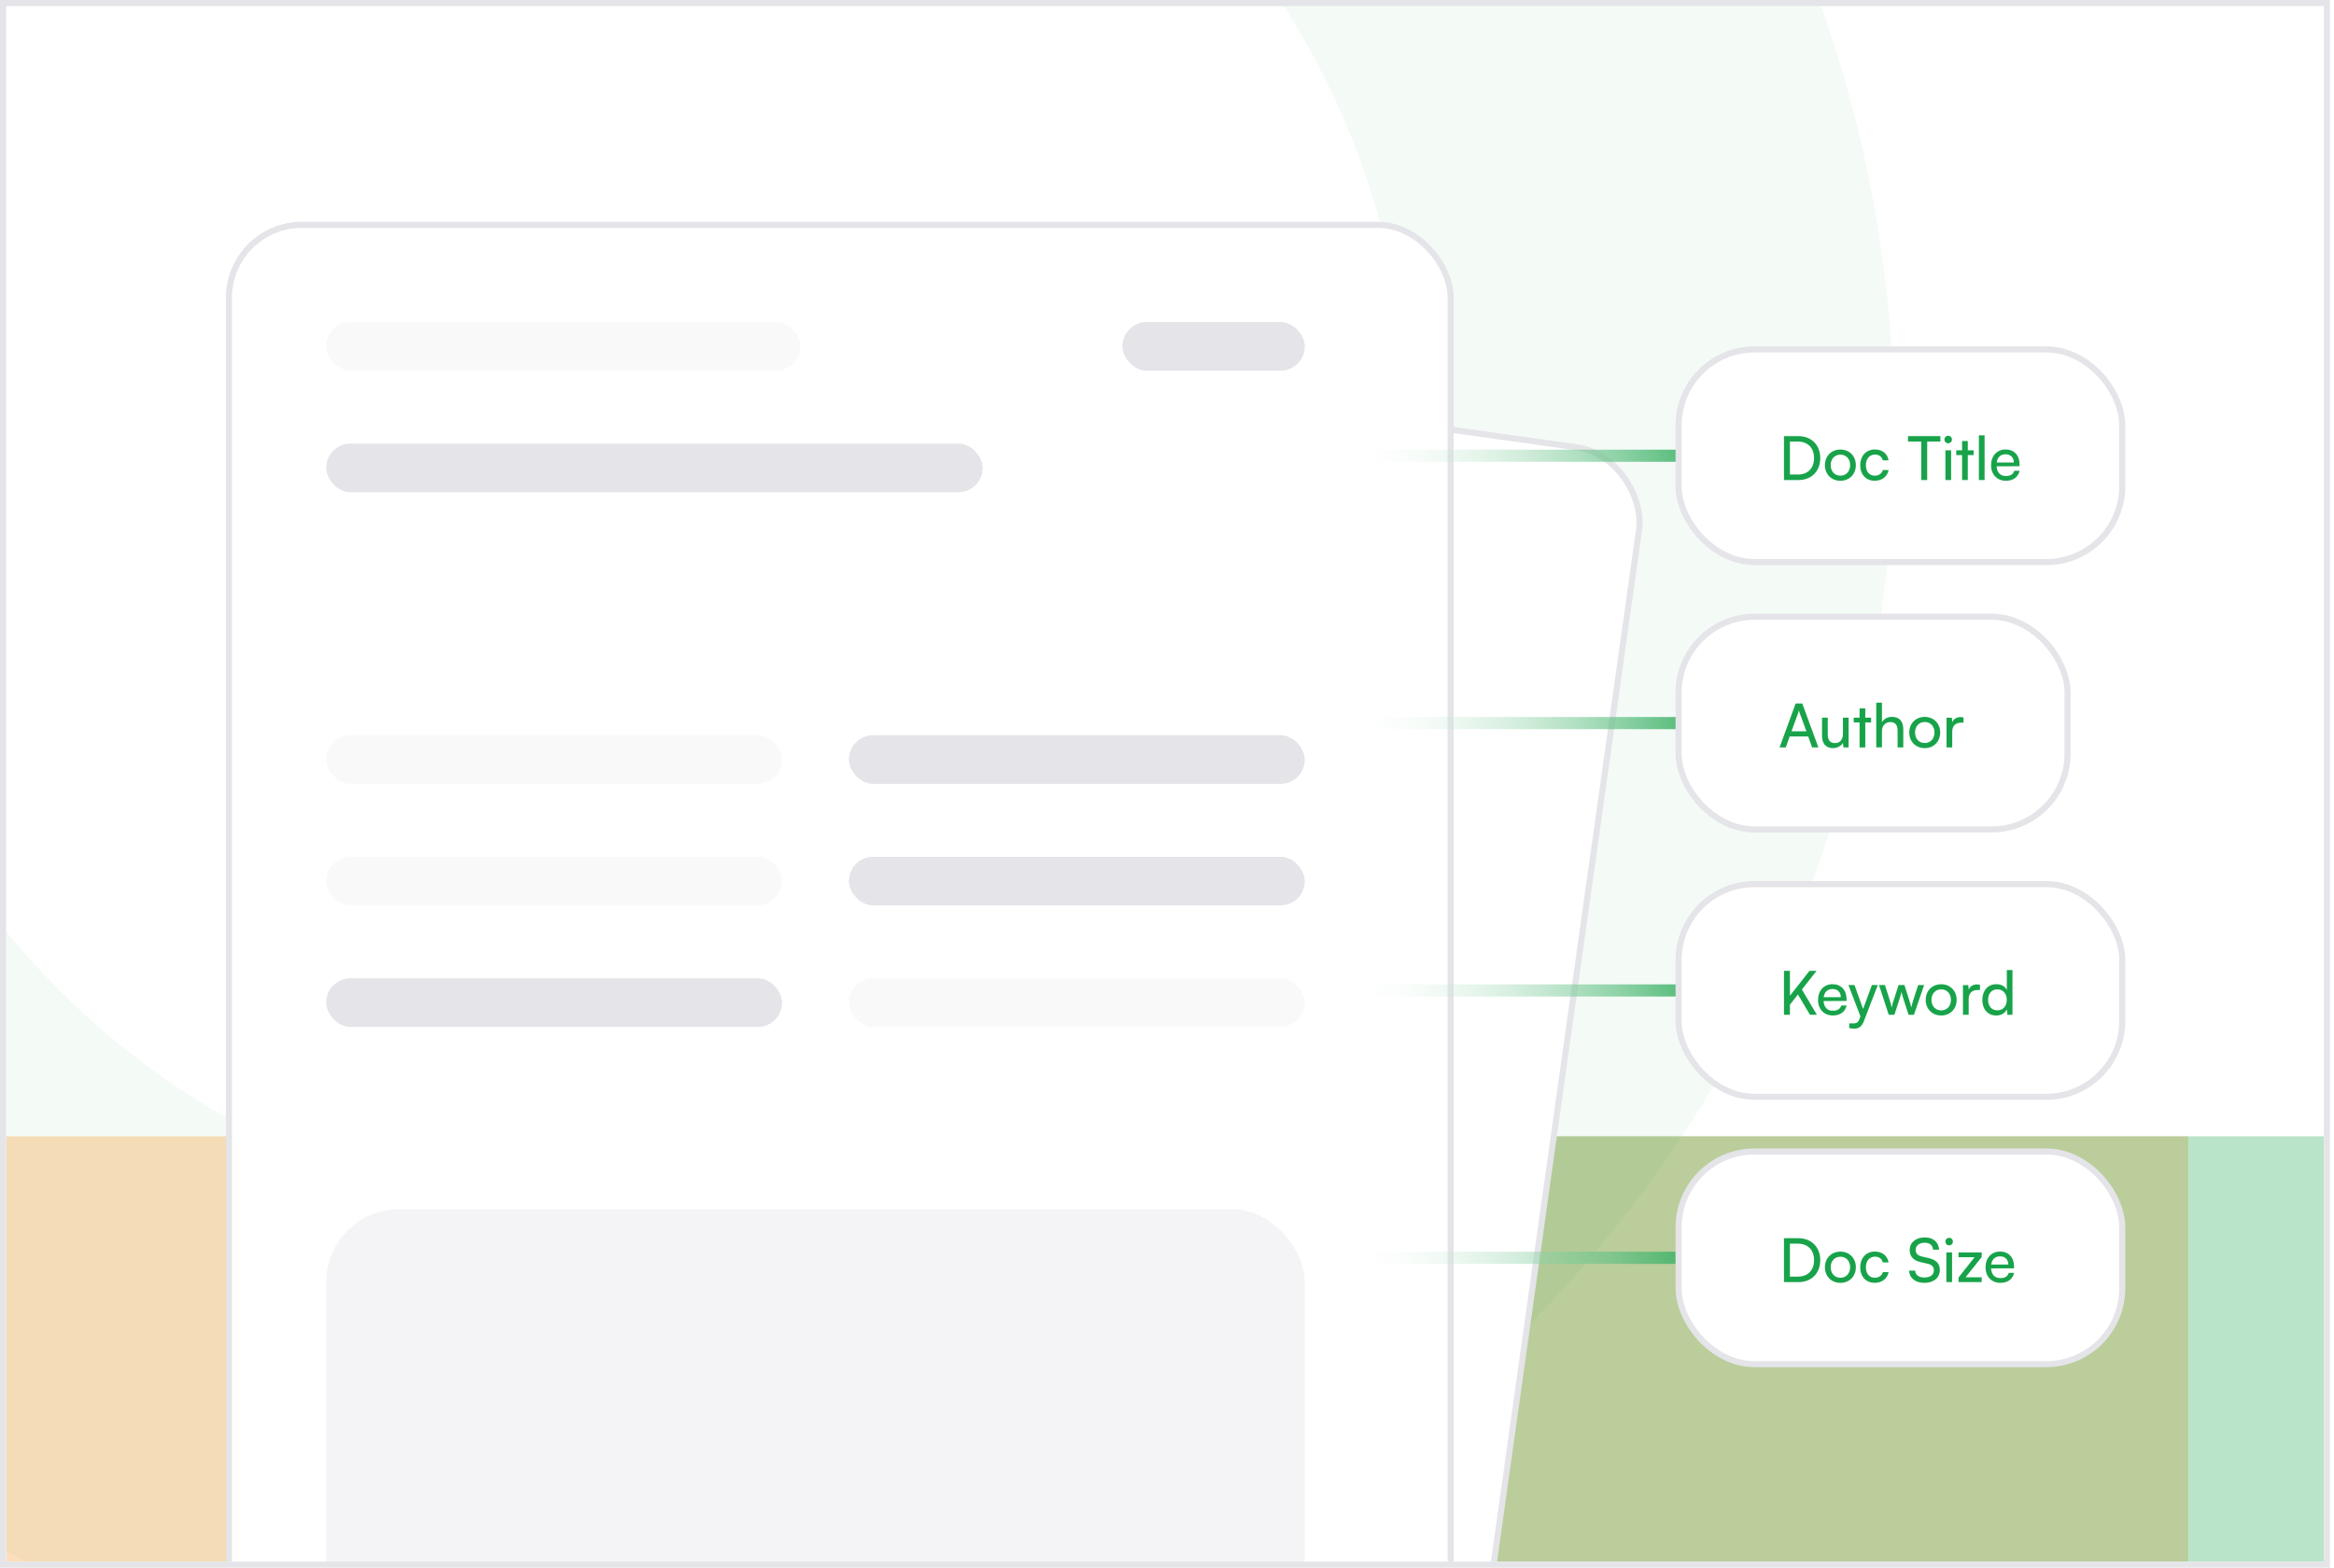<svg width="384" height="258" viewBox="0 0 384 258" fill="none" xmlns="http://www.w3.org/2000/svg">
<g clip-path="url(#clip0_343_16343)">
<rect x="1" y="1" width="381.333" height="256" fill="white"/>
<g opacity="0.3" filter="url(#filter0_f_343_16343)">
<rect x="-144" y="187" width="504" height="376" fill="#FF911D"/>
</g>
<g opacity="0.3" filter="url(#filter1_f_343_16343)">
<rect x="71" y="187" width="504" height="376" fill="#18A34A"/>
</g>
<circle opacity="0.05" cx="101.667" cy="71" r="170" stroke="#18A34A" stroke-width="80"/>
<g filter="url(#filter2_d_343_16343)">
<rect x="68.294" y="43.317" width="201" height="268" rx="12" transform="rotate(8 68.294 43.317)" fill="white"/>
<rect x="68.294" y="43.317" width="201" height="268" rx="12" transform="rotate(8 68.294 43.317)" stroke="#E4E4E9"/>
</g>
<g filter="url(#filter3_d_343_16343)">
<rect x="33.667" y="33" width="201" height="268" rx="12" fill="white"/>
<rect x="33.667" y="33" width="201" height="268" rx="12" stroke="#E4E4E9"/>
</g>
<rect opacity="0.2" x="53.667" y="53" width="78" height="8" rx="4" fill="#E4E4E9"/>
<rect opacity="0.2" x="53.667" y="121" width="75" height="8" rx="4" fill="#E4E4E9"/>
<rect x="139.667" y="121" width="75" height="8" rx="4" fill="#E4E4E9"/>
<rect x="53.667" y="73" width="108" height="8" rx="4" fill="#E4E4E9"/>
<rect x="184.667" y="53" width="30" height="8" rx="4" fill="#E4E4E9"/>
<rect opacity="0.2" x="53.667" y="141" width="75" height="8" rx="4" fill="#E4E4E9"/>
<rect x="139.667" y="141" width="75" height="8" rx="4" fill="#E4E4E9"/>
<rect x="53.667" y="161" width="75" height="8" rx="4" fill="#E4E4E9"/>
<rect opacity="0.2" x="139.667" y="161" width="75" height="8" rx="4" fill="#E4E4E9"/>
<rect opacity="0.4" x="53.667" y="199" width="161" height="88" rx="12" fill="#E4E4E9"/>
<path d="M221.167 75H287.167" stroke="url(#paint0_linear_343_16343)" stroke-width="2"/>
<path d="M221.167 119H287.167" stroke="url(#paint1_linear_343_16343)" stroke-width="2"/>
<path d="M221.167 163H287.167" stroke="url(#paint2_linear_343_16343)" stroke-width="2"/>
<path d="M221.167 207H287.167" stroke="url(#paint3_linear_343_16343)" stroke-width="2"/>
<rect x="276.167" y="57.5" width="73" height="35" rx="12.5" fill="white"/>
<rect x="276.167" y="57.5" width="73" height="35" rx="12.5" stroke="#E4E4E9"/>
<path d="M295.897 79H293.507V71.77H295.857C298.017 71.77 299.477 73.23 299.477 75.39C299.477 77.54 298.037 79 295.897 79ZM295.787 72.67H294.487V78.09H295.827C297.437 78.09 298.457 77.05 298.457 75.39C298.457 73.71 297.437 72.67 295.787 72.67ZM300.244 76.55C300.244 75.04 301.324 73.98 302.794 73.98C304.254 73.98 305.334 75.04 305.334 76.55C305.334 78.06 304.254 79.12 302.794 79.12C301.324 79.12 300.244 78.06 300.244 76.55ZM301.194 76.55C301.194 77.57 301.844 78.28 302.794 78.28C303.734 78.28 304.394 77.57 304.394 76.55C304.394 75.53 303.734 74.82 302.794 74.82C301.844 74.82 301.194 75.53 301.194 76.55ZM306.054 76.56C306.054 75.03 307.024 73.97 308.454 73.97C309.684 73.97 310.544 74.67 310.714 75.76H309.774C309.614 75.14 309.114 74.81 308.484 74.81C307.594 74.81 306.984 75.49 306.984 76.55C306.984 77.6 307.554 78.28 308.444 78.28C309.114 78.28 309.614 77.93 309.784 77.35H310.724C310.534 78.41 309.624 79.12 308.444 79.12C307.004 79.12 306.054 78.1 306.054 76.56ZM313.911 72.67V71.77H319.241V72.67H317.071V79H316.091V72.67H313.911ZM320.526 72.95C320.186 72.95 319.906 72.67 319.906 72.33C319.906 71.98 320.186 71.71 320.526 71.71C320.866 71.71 321.146 71.98 321.146 72.33C321.146 72.67 320.866 72.95 320.526 72.95ZM320.066 79V74.11H321.006V79H320.066ZM323.75 79H322.81V74.9H321.85V74.11H322.81V72.58H323.75V74.11H324.71V74.9H323.75V79ZM326.514 79H325.574V71.64H326.514V79ZM330.008 79.12C328.568 79.12 327.578 78.08 327.578 76.56C327.578 75.03 328.548 73.97 329.968 73.97C331.358 73.97 332.268 74.93 332.268 76.38V76.73L328.488 76.74C328.558 77.77 329.098 78.34 330.028 78.34C330.758 78.34 331.238 78.04 331.398 77.48H332.278C332.038 78.53 331.218 79.12 330.008 79.12ZM329.968 74.76C329.148 74.76 328.628 75.25 328.508 76.11H331.328C331.328 75.3 330.798 74.76 329.968 74.76Z" fill="#18A34A"/>
<rect x="276.167" y="101.5" width="64" height="35" rx="12.5" fill="white"/>
<rect x="276.167" y="101.5" width="64" height="35" rx="12.5" stroke="#E4E4E9"/>
<path d="M293.807 123H292.787L295.427 115.77H296.517L299.167 123H298.137L297.487 121.2H294.447L293.807 123ZM295.847 117.33L294.747 120.35H297.197L296.087 117.33C296.037 117.19 295.987 117.02 295.967 116.91C295.947 117.01 295.897 117.18 295.847 117.33ZM303.211 118.11H304.141V123H303.301L303.201 122.26C302.921 122.77 302.271 123.12 301.551 123.12C300.411 123.12 299.771 122.35 299.771 121.15V118.11H300.711V120.84C300.711 121.89 301.161 122.29 301.881 122.29C302.741 122.29 303.211 121.74 303.211 120.69V118.11ZM306.885 123H305.945V118.9H304.985V118.11H305.945V116.58H306.885V118.11H307.845V118.9H306.885V123ZM309.629 122.99H308.689V115.64H309.629V118.86C309.939 118.33 310.529 117.97 311.289 117.97C312.539 117.97 313.139 118.76 313.139 120.01V123H312.199V120.22C312.199 119.23 311.729 118.83 311.029 118.83C310.119 118.83 309.629 119.49 309.629 120.33V122.99ZM314.121 120.55C314.121 119.04 315.201 117.98 316.671 117.98C318.131 117.98 319.211 119.04 319.211 120.55C319.211 122.06 318.131 123.12 316.671 123.12C315.201 123.12 314.121 122.06 314.121 120.55ZM315.071 120.55C315.071 121.57 315.721 122.28 316.671 122.28C317.611 122.28 318.271 121.57 318.271 120.55C318.271 119.53 317.611 118.82 316.671 118.82C315.721 118.82 315.071 119.53 315.071 120.55ZM323.051 118.07V118.93H322.631C321.741 118.93 321.191 119.47 321.191 120.41V123H320.251V118.12H321.131L321.191 118.86C321.391 118.35 321.881 118.01 322.551 118.01C322.721 118.01 322.861 118.03 323.051 118.07Z" fill="#18A34A"/>
<rect x="276.167" y="145.5" width="73" height="35" rx="12.5" fill="white"/>
<rect x="276.167" y="145.5" width="73" height="35" rx="12.5" stroke="#E4E4E9"/>
<path d="M294.487 159.77V163.87L297.707 159.77H298.877L296.457 162.84L298.917 167H297.777L295.807 163.67L294.487 165.34V167H293.507V159.77H294.487ZM301.541 167.12C300.101 167.12 299.111 166.08 299.111 164.56C299.111 163.03 300.081 161.97 301.501 161.97C302.891 161.97 303.801 162.93 303.801 164.38V164.73L300.021 164.74C300.091 165.77 300.631 166.34 301.561 166.34C302.291 166.34 302.771 166.04 302.931 165.48H303.811C303.571 166.53 302.751 167.12 301.541 167.12ZM301.501 162.76C300.681 162.76 300.161 163.25 300.041 164.11H302.861C302.861 163.3 302.331 162.76 301.501 162.76ZM304.244 169.19V168.42H304.874C305.324 168.42 305.684 168.35 305.914 167.73L306.084 167.26L304.114 162.11H305.104L306.524 166.05L307.974 162.11H308.944L306.634 168.1C306.304 168.94 305.814 169.29 305.064 169.29C304.754 169.29 304.494 169.25 304.244 169.19ZM310.745 167L309.145 162.11H310.115L310.925 164.65C311.035 165.01 311.135 165.38 311.225 165.81C311.305 165.38 311.435 164.97 311.545 164.65L312.365 162.11H313.325L314.135 164.65C314.215 164.89 314.375 165.46 314.455 165.81C314.535 165.42 314.625 165.08 314.765 164.65L315.585 162.11H316.565L314.895 167H314.005L313.155 164.38C312.995 163.89 312.895 163.51 312.845 163.24C312.795 163.48 312.705 163.8 312.525 164.39L311.675 167H310.745ZM316.826 164.55C316.826 163.04 317.906 161.98 319.376 161.98C320.836 161.98 321.916 163.04 321.916 164.55C321.916 166.06 320.836 167.12 319.376 167.12C317.906 167.12 316.826 166.06 316.826 164.55ZM317.776 164.55C317.776 165.57 318.426 166.28 319.376 166.28C320.316 166.28 320.976 165.57 320.976 164.55C320.976 163.53 320.316 162.82 319.376 162.82C318.426 162.82 317.776 163.53 317.776 164.55ZM325.756 162.07V162.93H325.336C324.446 162.93 323.896 163.47 323.896 164.41V167H322.956V162.12H323.836L323.896 162.86C324.096 162.35 324.586 162.01 325.256 162.01C325.426 162.01 325.566 162.03 325.756 162.07ZM328.422 167.12C327.002 167.12 326.142 166.06 326.142 164.57C326.142 163.07 327.012 161.97 328.462 161.97C329.212 161.97 329.842 162.3 330.172 162.9V159.64H331.102V167H330.262L330.182 166.11C329.862 166.78 329.202 167.12 328.422 167.12ZM328.612 166.27C329.572 166.27 330.162 165.56 330.162 164.54C330.162 163.54 329.572 162.82 328.612 162.82C327.652 162.82 327.092 163.54 327.092 164.54C327.092 165.55 327.652 166.27 328.612 166.27Z" fill="#18A34A"/>
<rect x="276.167" y="189.5" width="73" height="35" rx="12.5" fill="white"/>
<rect x="276.167" y="189.5" width="73" height="35" rx="12.5" stroke="#E4E4E9"/>
<path d="M295.897 211H293.507V203.77H295.857C298.017 203.77 299.477 205.23 299.477 207.39C299.477 209.54 298.037 211 295.897 211ZM295.787 204.67H294.487V210.09H295.827C297.437 210.09 298.457 209.05 298.457 207.39C298.457 205.71 297.437 204.67 295.787 204.67ZM300.244 208.55C300.244 207.04 301.324 205.98 302.794 205.98C304.254 205.98 305.334 207.04 305.334 208.55C305.334 210.06 304.254 211.12 302.794 211.12C301.324 211.12 300.244 210.06 300.244 208.55ZM301.194 208.55C301.194 209.57 301.844 210.28 302.794 210.28C303.734 210.28 304.394 209.57 304.394 208.55C304.394 207.53 303.734 206.82 302.794 206.82C301.844 206.82 301.194 207.53 301.194 208.55ZM306.054 208.56C306.054 207.03 307.024 205.97 308.454 205.97C309.684 205.97 310.544 206.67 310.714 207.76H309.774C309.614 207.14 309.114 206.81 308.484 206.81C307.594 206.81 306.984 207.49 306.984 208.55C306.984 209.6 307.554 210.28 308.444 210.28C309.114 210.28 309.614 209.93 309.784 209.35H310.724C310.534 210.41 309.624 211.12 308.444 211.12C307.004 211.12 306.054 210.1 306.054 208.56ZM314.191 205.72C314.191 204.48 315.191 203.64 316.681 203.64C318.061 203.64 318.951 204.41 319.031 205.66H318.041C317.991 204.94 317.481 204.52 316.671 204.52C315.761 204.52 315.171 204.98 315.171 205.69C315.171 206.27 315.501 206.62 316.181 206.78L317.371 207.06C318.551 207.33 319.151 207.97 319.151 208.99C319.151 210.29 318.141 211.12 316.601 211.12C315.131 211.12 314.151 210.35 314.091 209.11H315.091C315.111 209.8 315.691 210.24 316.601 210.24C317.561 210.24 318.171 209.79 318.171 209.07C318.171 208.5 317.861 208.14 317.171 207.98L315.981 207.71C314.801 207.44 314.191 206.76 314.191 205.72ZM320.682 204.95C320.342 204.95 320.062 204.67 320.062 204.33C320.062 203.98 320.342 203.71 320.682 203.71C321.022 203.71 321.302 203.98 321.302 204.33C321.302 204.67 321.022 204.95 320.682 204.95ZM320.222 211V206.11H321.162V211H320.222ZM326.037 211H322.227V210.24L324.867 206.9H322.227V206.11H326.037V206.88L323.377 210.21H326.037V211ZM329.1 211.12C327.66 211.12 326.67 210.08 326.67 208.56C326.67 207.03 327.64 205.97 329.06 205.97C330.45 205.97 331.36 206.93 331.36 208.38V208.73L327.58 208.74C327.65 209.77 328.19 210.34 329.12 210.34C329.85 210.34 330.33 210.04 330.49 209.48H331.37C331.13 210.53 330.31 211.12 329.1 211.12ZM329.06 206.76C328.24 206.76 327.72 207.25 327.6 208.11H330.42C330.42 207.3 329.89 206.76 329.06 206.76Z" fill="#18A34A"/>
</g>
<rect x="0.5" y="0.5" width="382.333" height="257" stroke="#E4E4E9"/>
<defs>
<filter id="filter0_f_343_16343" x="-504" y="-173" width="1224" height="1096" filterUnits="userSpaceOnUse" color-interpolation-filters="sRGB">
<feFlood flood-opacity="0" result="BackgroundImageFix"/>
<feBlend mode="normal" in="SourceGraphic" in2="BackgroundImageFix" result="shape"/>
<feGaussianBlur stdDeviation="180" result="effect1_foregroundBlur_343_16343"/>
</filter>
<filter id="filter1_f_343_16343" x="-289" y="-173" width="1224" height="1096" filterUnits="userSpaceOnUse" color-interpolation-filters="sRGB">
<feFlood flood-opacity="0" result="BackgroundImageFix"/>
<feBlend mode="normal" in="SourceGraphic" in2="BackgroundImageFix" result="shape"/>
<feGaussianBlur stdDeviation="180" result="effect1_foregroundBlur_343_16343"/>
</filter>
<filter id="filter2_d_343_16343" x="6.047" y="18.369" width="294.239" height="351.262" filterUnits="userSpaceOnUse" color-interpolation-filters="sRGB">
<feFlood flood-opacity="0" result="BackgroundImageFix"/>
<feColorMatrix in="SourceAlpha" type="matrix" values="0 0 0 0 0 0 0 0 0 0 0 0 0 0 0 0 0 0 127 0" result="hardAlpha"/>
<feOffset dx="4" dy="4"/>
<feGaussianBlur stdDeviation="15"/>
<feComposite in2="hardAlpha" operator="out"/>
<feColorMatrix type="matrix" values="0 0 0 0 0 0 0 0 0 0 0 0 0 0 0 0 0 0 0.05 0"/>
<feBlend mode="normal" in2="BackgroundImageFix" result="effect1_dropShadow_343_16343"/>
<feBlend mode="normal" in="SourceGraphic" in2="effect1_dropShadow_343_16343" result="shape"/>
</filter>
<filter id="filter3_d_343_16343" x="7.167" y="6.5" width="262" height="329" filterUnits="userSpaceOnUse" color-interpolation-filters="sRGB">
<feFlood flood-opacity="0" result="BackgroundImageFix"/>
<feColorMatrix in="SourceAlpha" type="matrix" values="0 0 0 0 0 0 0 0 0 0 0 0 0 0 0 0 0 0 127 0" result="hardAlpha"/>
<feOffset dx="4" dy="4"/>
<feGaussianBlur stdDeviation="15"/>
<feComposite in2="hardAlpha" operator="out"/>
<feColorMatrix type="matrix" values="0 0 0 0 0 0 0 0 0 0 0 0 0 0 0 0 0 0 0.05 0"/>
<feBlend mode="normal" in2="BackgroundImageFix" result="effect1_dropShadow_343_16343"/>
<feBlend mode="normal" in="SourceGraphic" in2="effect1_dropShadow_343_16343" result="shape"/>
</filter>
<linearGradient id="paint0_linear_343_16343" x1="221.167" y1="76.008" x2="284.971" y2="65.025" gradientUnits="userSpaceOnUse">
<stop stop-color="white" stop-opacity="0"/>
<stop offset="1" stop-color="#18A34A"/>
</linearGradient>
<linearGradient id="paint1_linear_343_16343" x1="221.167" y1="120.008" x2="284.971" y2="109.025" gradientUnits="userSpaceOnUse">
<stop stop-color="white" stop-opacity="0"/>
<stop offset="1" stop-color="#18A34A"/>
</linearGradient>
<linearGradient id="paint2_linear_343_16343" x1="221.167" y1="164.008" x2="284.971" y2="153.025" gradientUnits="userSpaceOnUse">
<stop stop-color="white" stop-opacity="0"/>
<stop offset="1" stop-color="#18A34A"/>
</linearGradient>
<linearGradient id="paint3_linear_343_16343" x1="221.167" y1="208.008" x2="284.971" y2="197.025" gradientUnits="userSpaceOnUse">
<stop stop-color="white" stop-opacity="0"/>
<stop offset="1" stop-color="#18A34A"/>
</linearGradient>
<clipPath id="clip0_343_16343">
<rect x="1" y="1" width="381.333" height="256" fill="white"/>
</clipPath>
</defs>
</svg>

